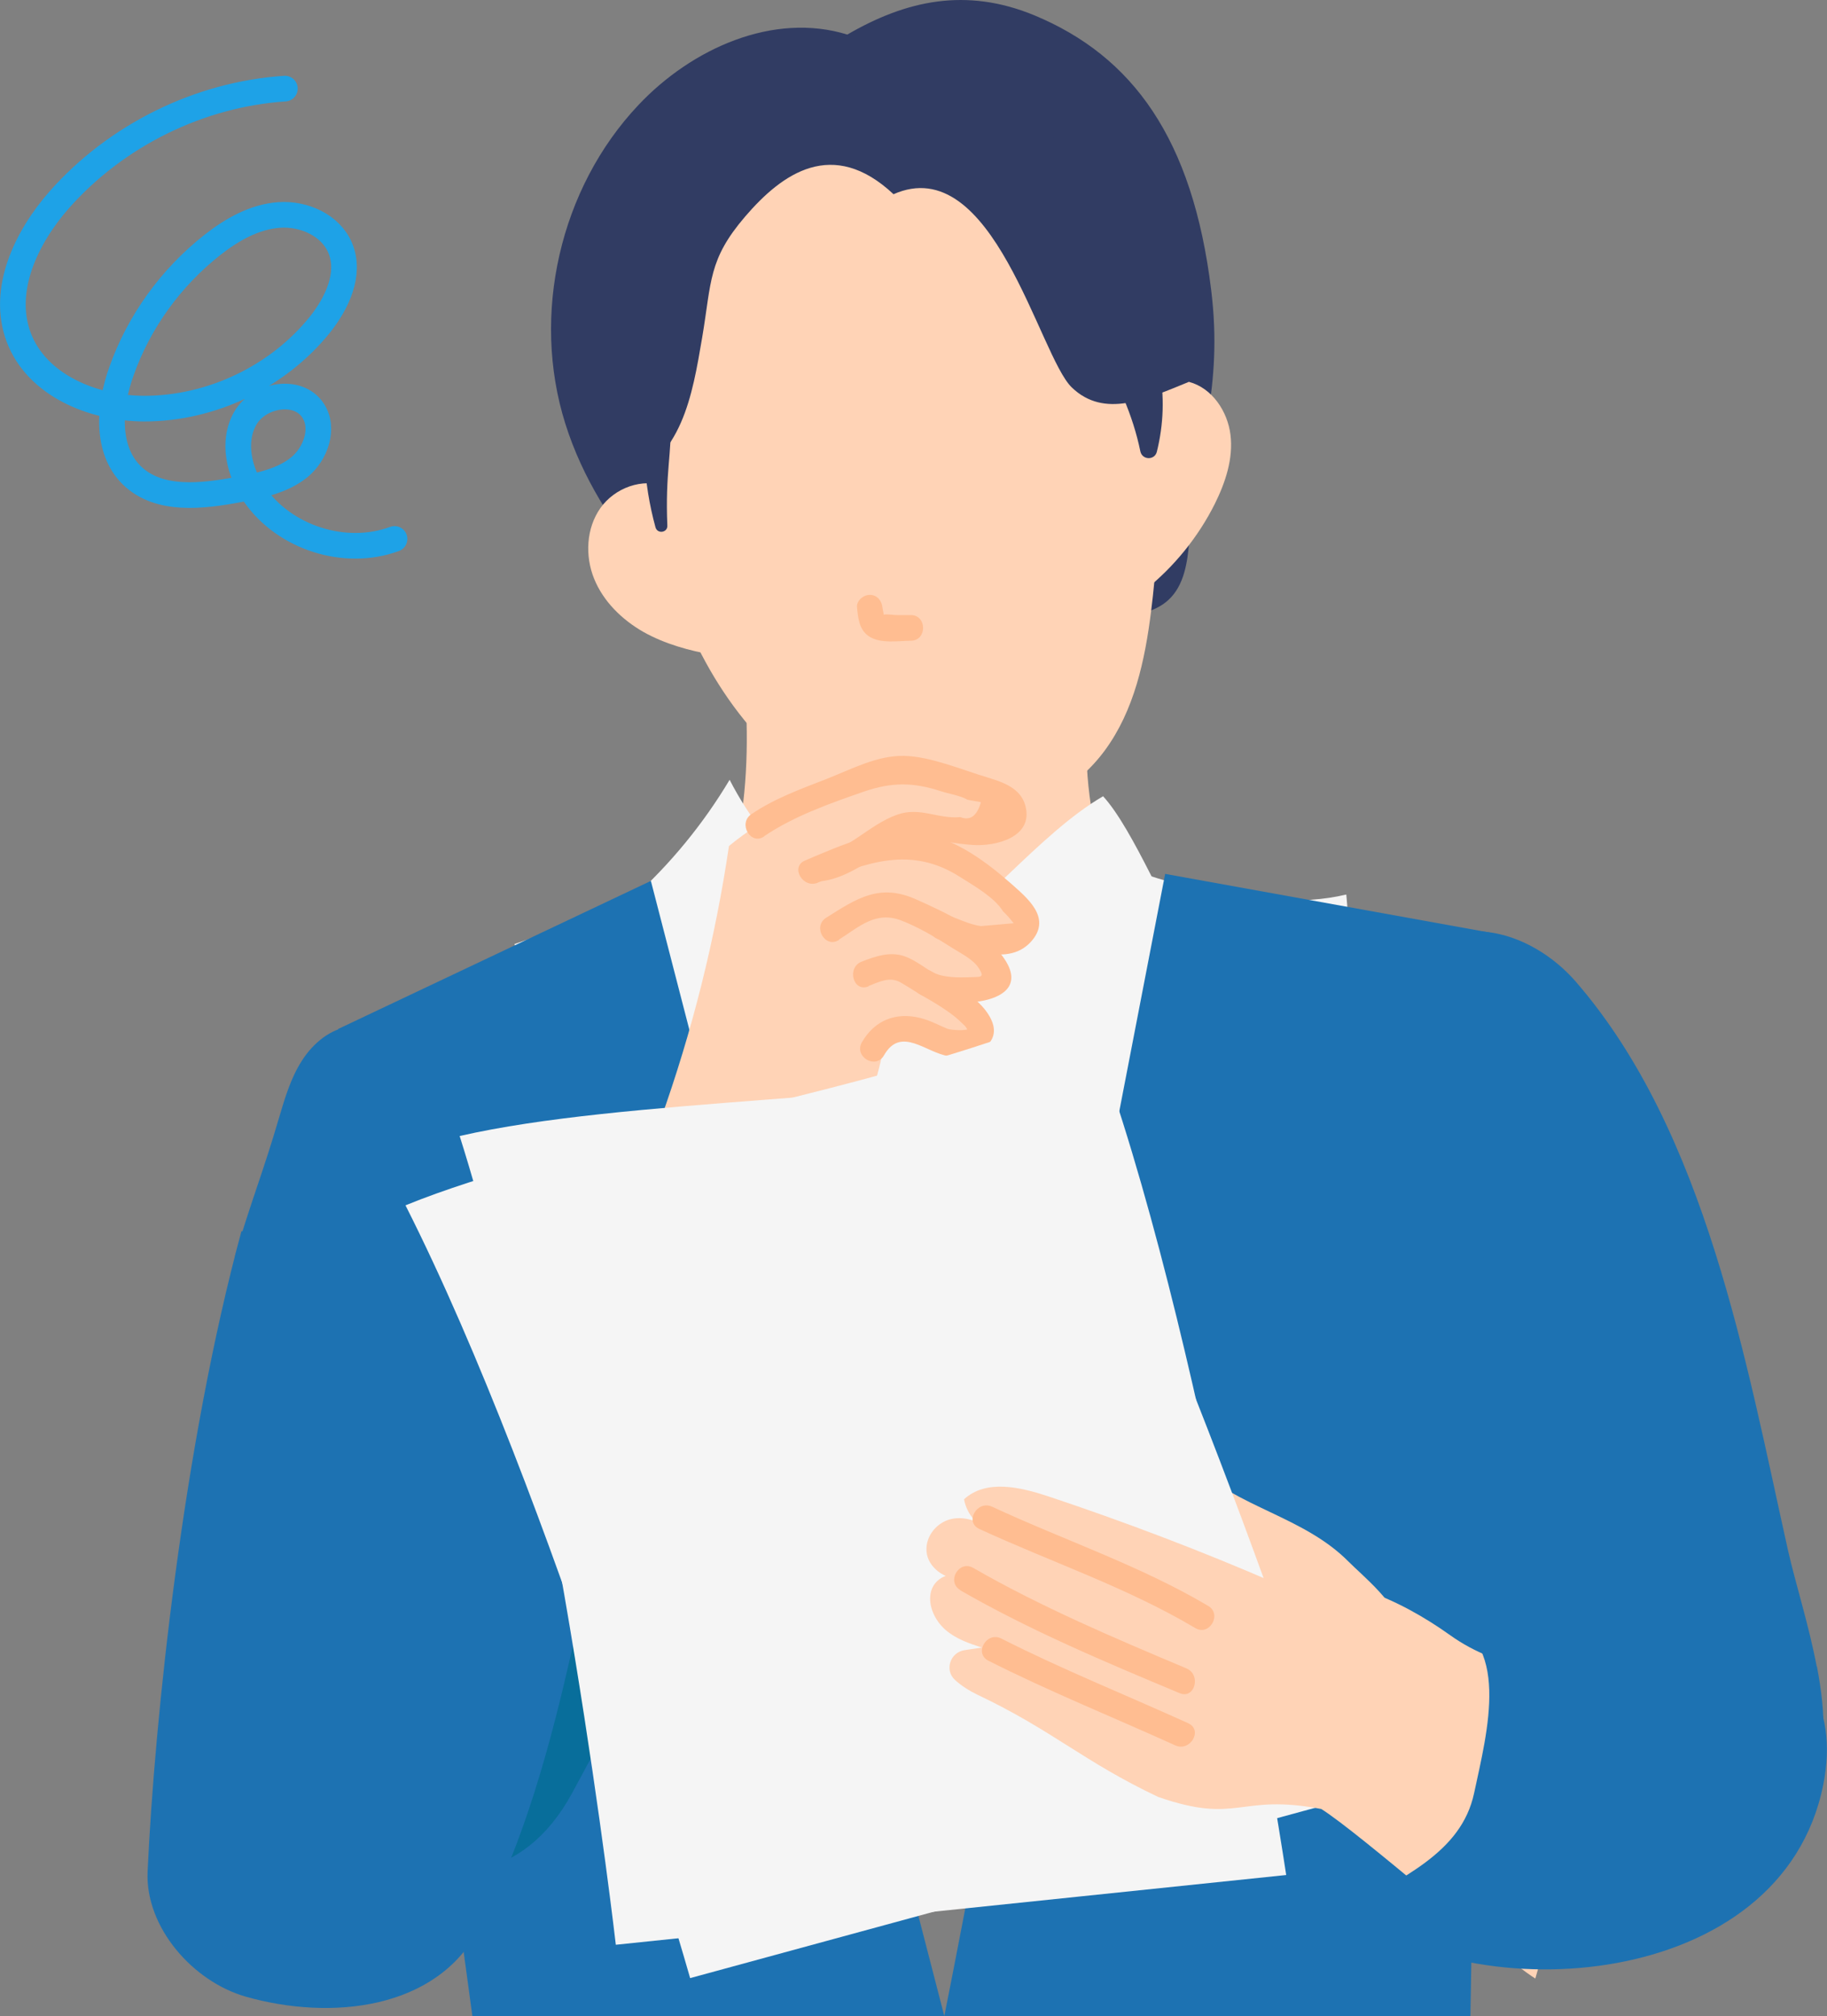 <?xml version="1.0" encoding="UTF-8"?>
<svg id="_レイヤー_2" data-name="レイヤー 2" xmlns="http://www.w3.org/2000/svg" viewBox="0 0 83.31 91.91">
  <rect x="0" y="0" width="83.31" height="91.91" fill="#808080" stroke="none"/>
  <defs>
    <style>
      .cls-1 {
        fill: #313c63;
      }

      .cls-2 {
        fill: #086e9b;
      }

      .cls-3 {
        fill: #ffbd91;
      }

      .cls-4 {
        fill: #1d72b2;
      }

      .cls-5 {
        fill: none;
        stroke: #1ea2e7;
        stroke-linecap: round;
        stroke-linejoin: round;
        stroke-width: 1.17px;
      }

      .cls-6 {
        fill: #ffd3b6;
      }

      .cls-7 {
        fill: #f5f5f5;
      }
    </style>
  </defs>
  <g id="_レイヤー_31" data-name="レイヤー 31">
    <g>
      <path class="cls-4" d="M82.84,75.97c-.36-1.9-.97-3.79-1.31-5.3-1.91-8.57-3.74-19.06-9.66-25.9-1.36-1.57-3.47-2.63-5.5-2.23-1.04,3.53-1.71,7.12-2.05,10.73-.84.43-1.69.85-2.83,1.28,2.46,9.38,4.03,19.41,7.18,28.59.37,1.09,2.02,1.51,2.94,2.22,1.6,1.24,3.91.59,5.81-.11,1.93-.71,4.01-1.55,5.02-3.35.92-1.65.82-3.8.41-5.93Z"/>
      <path class="cls-6" d="M50.16,29.85c-1.38,4.42-.3,9.34,1.69,13.52-6.8,3.07-12.77,2.49-19.83.09,2.19-5.23,2.38-9.3,1.65-15.14,6.09.32,10.28-.27,16.5,1.53Z"/>
      <path class="cls-1" d="M38.65,1.58c-3.38-1.05-7.11.63-9.54,3.21-3.58,3.79-4.9,9.56-3.33,14.53,1.55,4.92,5.52,8.63,9.33,12.11,5.38-1.09,10.76-2.18,16.14-3.27.73-.15,1.49-.31,2.03-.81.72-.66.87-1.72.95-2.69.4-4.53,1.55-6.92,1-11.43-.84-6.92-3.59-10.67-8.06-12.53-3.12-1.29-5.86-.68-8.54.88Z"/>
      <path class="cls-6" d="M28.82,14.74c.31,4.23.62,8.52,2.05,12.52,1.42,4,4.12,7.73,8,9.44,3.88,1.72,8.99.93,11.51-2.49,1.34-1.82,1.83-4.11,2.11-6.35.47-3.73.44-7.53-.08-11.26-.41-2.92-1.2-5.94-3.22-8.09-2.3-2.45-5.85-3.35-9.21-3.28-2.8.06-5.67.76-7.86,2.51-2.19,1.75-3.46,4.66-3.29,7Z"/>
      <path class="cls-6" d="M30.35,22.18c-1.05-.41-2.32.06-2.97.98-.65.92-.71,2.18-.29,3.22s1.27,1.87,2.25,2.43c.98.55,2.08.85,3.19,1.05-1.03-2.59-1.78-5.29-2.17-7.67Z"/>
      <path class="cls-6" d="M51.86,18.98c.03-1.09,1.31-1.85,2.36-1.57,1.05.28,1.76,1.34,1.89,2.42.13,1.08-.23,2.16-.71,3.13-.76,1.52-1.86,2.88-3.19,3.94-.17-2.66-.4-5.32-.33-7.92Z"/>
      <path class="cls-1" d="M40.74,8.85c-2.77-2.59-5.07-.95-6.76,1.02-1.69,1.97-1.53,2.96-1.96,5.51-.46,2.69-.9,5.46-3.69,6.65.82-1.39.26-1.36.07-2.96-.19-1.6-.6-3.18-.59-4.79.01-2.94,1.48-5.84,3.85-7.58,2.37-1.74,5.79-3.38,8.6-2.51,1.96-1.75,4.99-.24,7,1.45,2.01,1.69,3.92,3.48,5.55,5.54,1.56,1.95-1.37,4.63,1.4,6.23-1.92.78-3.85,1.69-5.34.25-1.49-1.44-3.59-10.83-8.14-8.8Z"/>
      <path class="cls-7" d="M50.3,36.3c-2.96,1.73-5.65,5.37-8.6,7.09,1.42,2.52,2.62,5.16,3.59,7.88,3.2-2.33,6.31-4.78,9.32-7.35-1.32-2.09-2.92-6.1-4.31-7.62Z"/>
      <path class="cls-7" d="M41.7,43.39c-2.87,1.83-5.23,4.1-7,7.01-1.96-3.15-3.91-6.29-5.87-9.44,1.74-1.57,3.24-3.4,4.44-5.41,1.79,3.49,5.05,6.37,8.42,7.84Z"/>
      <path class="cls-7" d="M30.17,40.69c-2.24.78-4.47,1.57-6.71,2.35,2.76,7.88,4.83,16.01,6.18,24.25,9.8,0,19.6.6,29.33,1.81-1.44-4.56-.61-9.51.47-14.17,1.08-4.66,2.42-9.39,1.95-14.15-4.13.99-9.54-1.05-9.54-1.05,0,0-6.58,4.31-9.85,4.07-3.86-.9-7.74-1.67-11.83-3.12Z"/>
      <polygon class="cls-4" points="29.68 40.16 43.06 91.91 43.48 89.78 53.13 39.84 67.9 42.51 67.05 91.91 21.54 91.91 15.42 46.91 29.68 40.16"/>
      <path class="cls-6" d="M30.11,51.08c1.45-4.05,2.5-8.25,3.13-12.51,3.34-2.77,8.11-3.7,12.24-2.39.57.18,1.26.75.91,1.24-.18.26-.54.28-.86.29-1.66.02-3.32.04-4.98.05,1.72.22,3.38.91,4.74,1.99.48.38.94.83,1.18,1.4s.21,1.29-.21,1.74c-.41.46-1.25.51-1.62.02.7.31,1.03,1.24.68,1.92-.35.68-1.3.95-1.95.57.56-.05,1.12.4,1.19.96s-.36,1.14-.92,1.22c-1.15.18-2.17-.77-3.25-.34-.31,1.71-.61,2.8-1.5,4.3-.9,1.49-2.5,2.69-4.24,2.59-1.78-.1-3.2-1.46-4.54-3.04Z"/>
      <path class="cls-3" d="M34.85,38.12c1.34-.91,3.01-1.5,4.54-2.03,1.28-.44,2.25-.43,3.51-.02.37.12.89.2,1.22.39l.61.11c-.18.63-.49.86-.94.68-1.02.1-1.83-.48-2.88-.11-1.3.46-2.26,1.67-3.66,1.89-.74.12-.43,1.24.31,1.13,1.07-.17,1.96-.86,2.87-1.4,1.38-.84,2.38-.35,3.9-.24,1.07.08,2.83-.35,2.42-1.81-.22-.78-1.01-1.05-1.7-1.26-1.18-.35-2.59-.96-3.82-.99s-2.43.62-3.56,1.06-2.37.89-3.41,1.6c-.62.42-.03,1.44.59,1.01h0Z"/>
      <path class="cls-3" d="M37.29,40.24c2.23-.94,4.26-1.68,6.47-.27.63.4,1.58.93,1.98,1.58.17.16.33.34.48.54l-1.49.13c-.54-.07-1.1-.37-1.62-.53-.72-.22-1.03.91-.31,1.13,1.24.37,3.23,1.35,4.29.02.83-1.04-.26-1.91-1-2.57-1.13-.99-2.48-1.99-3.98-2.26-1.9-.34-3.69.5-5.4,1.22-.69.29-.1,1.3.59,1.01h0Z"/>
      <path class="cls-3" d="M38.25,42.84c.93-.59,1.69-1.33,2.86-.87.8.31,1.6.79,2.32,1.25.38.24.97.53,1.21.93.28.44.07.38-.42.4s-1.27.03-1.72-.25c-.64-.4-1.23.61-.59,1.01,1.18.73,5.4.62,3.88-1.61-.85-1.26-2.68-2.1-4.02-2.7-1.66-.74-2.69-.05-4.1.84-.63.4-.05,1.42.59,1.01h0Z"/>
      <path class="cls-3" d="M39.61,44.95c.5-.2.97-.44,1.46-.16.38.22.75.47,1.14.69.44.25.88.52,1.29.84.17.13.32.28.48.43.13.12.14.32.22.12-.06.15-.85.09-1,.03-.41-.17-.79-.38-1.23-.49-1.12-.28-2.09.1-2.67,1.11-.37.66.64,1.25,1.01.59.78-1.36,1.92-.1,2.96.04.94.12,2.46-.44,1.95-1.62-.41-.96-1.67-1.63-2.54-2.11-.47-.26-.92-.64-1.42-.82-.67-.24-1.35,0-1.97.24-.69.27-.39,1.41.31,1.13h0Z"/>
      <path class="cls-6" d="M57.74,73.35c-2.53-1.4-4.72-3.52-6.25-6.06-.28-.46-.54-1.05-.3-1.51.24-.45.88-.5,1.35-.27.47.23,1.41.85,1.79,1.22,2.11,2.02,5.11,2.39,7.17,4.47.54.55,2.49,2.16,2.04,2.75-.31.41-2.83-.41-3.34-.46-1.48-.16-2.95-.58-2.46-.14Z"/>
      <path class="cls-2" d="M26.09,50.96c3.51,2.35,6.98,4.93,10.09,7.8-4.64,11.67-5.07,13.77-10.1,23-4.5,8.26-15.03.6-14-6.87,1.52-10.93,7.5-15.74,14.01-23.92Z"/>
      <path class="cls-4" d="M16.02,46.78c-.94.11-1.74.77-2.25,1.57-.51.79-.78,1.71-1.05,2.62-.71,2.44-1.3,3.87-2.01,6.31,3.02-.08,7.64,4,10.66,3.92-.61-1.97-.99-6.73-1.5-8.73-.5-2-2.93-4.48-3.86-5.69Z"/>
      <path class="cls-4" d="M20.86,60.34c-3.09-.23-6.77-3.98-9.85-4.21-2.65,9.75-3.96,22.21-4.28,29.2-.11,2.53,2.06,5.01,4.49,5.7,3.85,1.09,8.68.61,10.62-3.1,4.14-7.94,4.8-17.68,7.4-26.25-2.94-.48-5.85-1.15-8.38-1.34Z"/>
      <path class="cls-7" d="M28.08,88.65s-2.6-22.58-7.12-36.86c7.51-1.72,20.11-1.59,29.33-3.36,4.88,13.86,8.36,37.05,8.36,37.05l-30.57,3.18Z"/>
      <path class="cls-7" d="M31.47,90.18s-6.22-21.87-12.98-35.23c7.14-2.91,19.59-4.82,28.4-8.06,7.06,12.89,14.24,35.21,14.24,35.21l-29.66,8.08Z"/>
      <path class="cls-6" d="M58.2,72.19c-3.41-1.48-6.88-2.8-10.39-3.97-1.3-.43-2.84-.79-3.85.13.12.69.65,1.29,1.28,1.45-.54-.43-1.22-.69-1.86-.55-.64.14-1.19.77-1.13,1.48.05.71.83,1.31,1.61,1.24-.49-.41-1.26-.02-1.41.6-.15.62.18,1.31.66,1.73.48.42,1.08.62,1.66.81l-.79.12c-.65.1-.92.9-.44,1.35.3.28.68.51,1.03.68,3.42,1.62,4.82,3.04,8.24,4.66,3.68,1.28,3.65-.17,7.44.55,1.78,1.12,7.99,6.61,9.76,7.73.91-3.38,3.44-9.47,3.74-13-2.85-1.07-5.31-1-7.62-2.65-2.31-1.65-5.28-2.99-7.94-2.34Z"/>
      <path class="cls-3" d="M44.65,69.7c3.27,1.51,6.74,2.67,9.85,4.52.65.39,1.24-.63.59-1.01-3.11-1.84-6.58-3-9.85-4.52-.68-.31-1.27.69-.59,1.01h0Z"/>
      <path class="cls-3" d="M43.79,72.5c3.17,1.83,6.63,3.28,10,4.69.69.29,1-.84.31-1.13-3.28-1.38-6.63-2.8-9.72-4.58-.65-.38-1.24.63-.59,1.01h0Z"/>
      <path class="cls-3" d="M45.07,75.71c2.79,1.41,5.68,2.57,8.52,3.86.68.31,1.28-.7.59-1.01-2.84-1.29-5.74-2.45-8.52-3.86-.67-.34-1.26.67-.59,1.01h0Z"/>
      <path class="cls-4" d="M65.68,73.72c3.3.96,2.13,5.25,1.54,8.02-.59,2.77-3.34,3.83-5.74,5.34,5.63,4.58,19.77,3.76,21.66-5.72.71-3.58-.83-6.35-5.27-7.64-2.7-.78-10.49-1.71-12.2,0Z"/>
      <path class="cls-3" d="M39.08,27.7c.05.49.1,1.03.56,1.32.52.33,1.3.2,1.89.19.75,0,.75-1.17,0-1.17-.22,0-.44,0-.66,0-.12,0-.48-.06-.59-.01.01,0-.13-.02,0,.03.09.04.02.01.02,0,0-.11-.05-.25-.06-.36-.03-.31-.24-.58-.58-.58-.29,0-.62.27-.58.58h0Z"/>
      <path class="cls-1" d="M51.24,18.17c.33.78.59,1.58.76,2.41.09.4.65.41.75.02.31-1.24.36-2.55.11-3.81-.44.38-.96.65-1.63,1.38Z"/>
      <path class="cls-1" d="M29.39,20.92c.05,1.05.22,2.1.5,3.12.09.32.56.24.54-.08-.1-2.41.21-3.3.15-4.84-.32.3-1.01,1.62-1.19,1.81Z"/>
      <path class="cls-5" d="M12.99,4.04c-3.91.26-7.69,2.13-10.29,5.07C1.19,10.83.05,13.22.85,15.37c.82,2.19,3.38,3.25,5.72,3.26,3.06,0,6.09-1.44,8.01-3.82.79-.99,1.42-2.32.94-3.49-.43-1.05-1.66-1.6-2.79-1.52-1.13.08-2.16.67-3.05,1.37-1.88,1.48-3.34,3.49-4.14,5.75-.57,1.58-.73,3.57.47,4.75,1.23,1.2,3.22.96,4.9.64.96-.18,1.97-.39,2.73-1,.76-.62,1.17-1.79.63-2.6-.68-1.03-2.46-.72-3.08.35-.62,1.07-.29,2.47.42,3.49,1.37,1.97,4.13,2.85,6.38,2.02"/>
    </g>
  </g>
</svg>